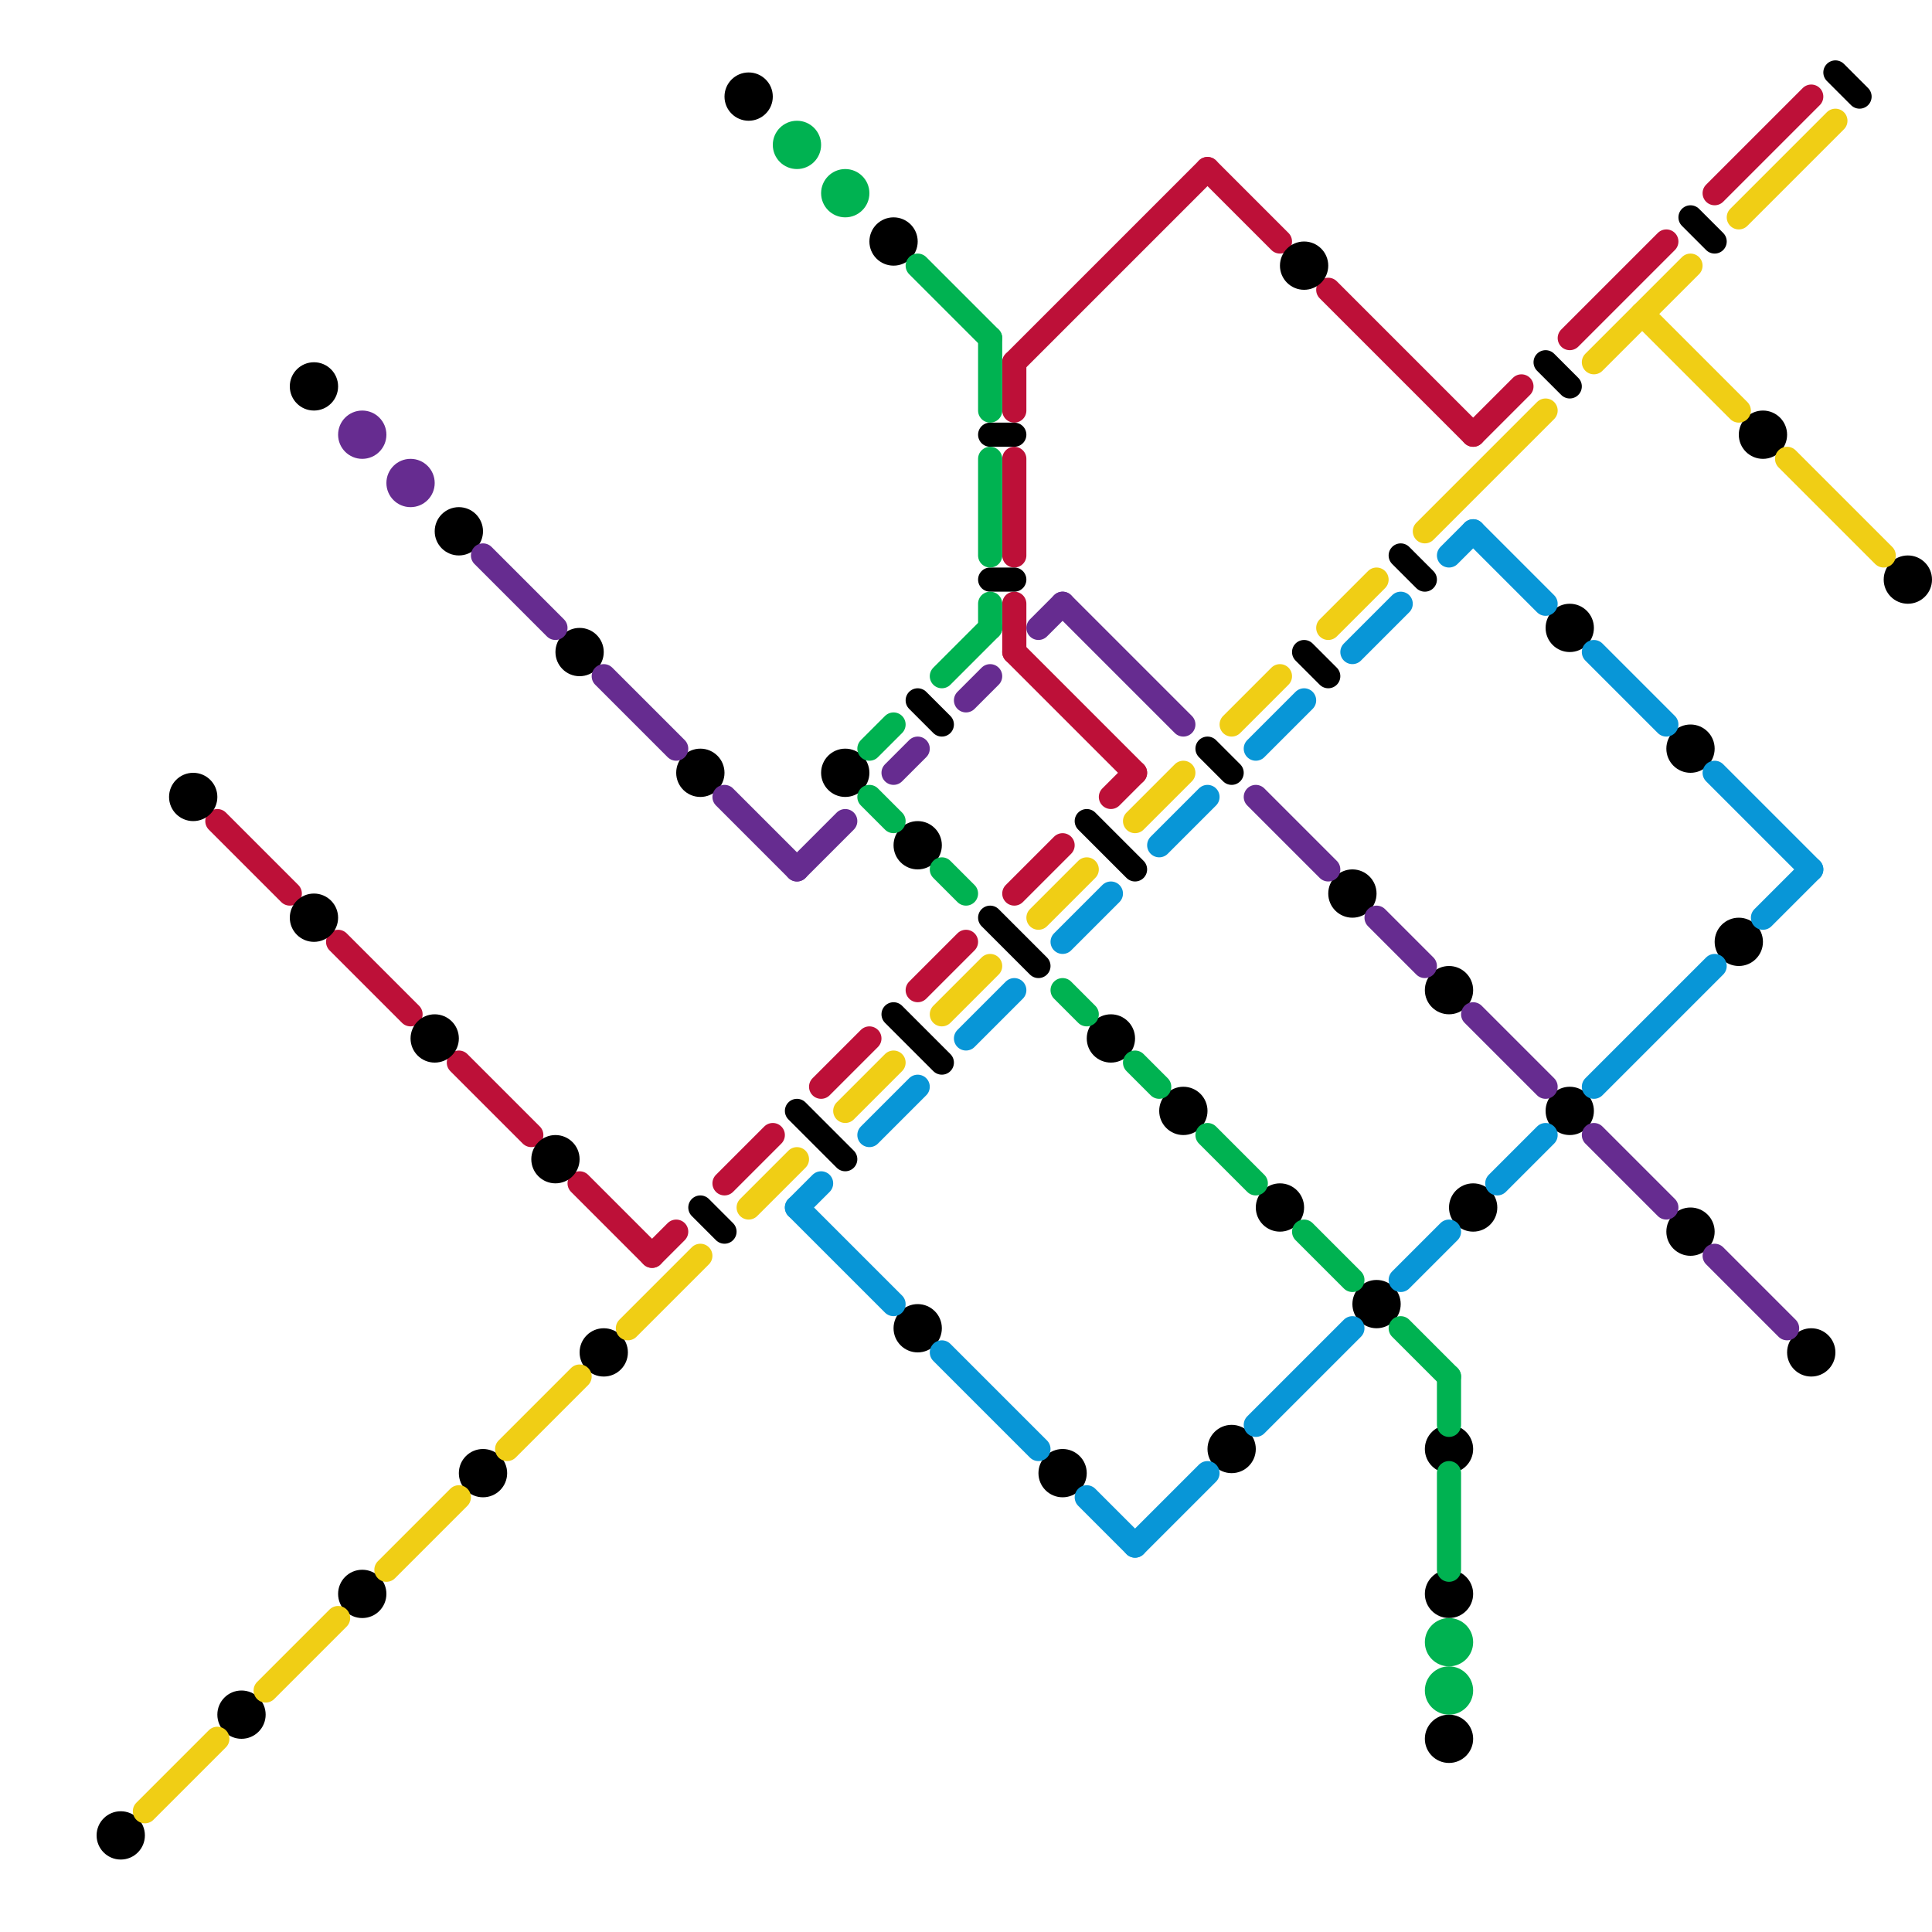 
<svg version="1.1" xmlns="http://www.w3.org/2000/svg" viewBox="0 0 80 80">
<style>line { stroke-width: 1; fill: none; stroke-linecap: round; stroke-linejoin: round; } .c0 { stroke: #bd1038 } .c1 { stroke: #000000 } .c2 { stroke: #f0ce15 } .c3 { stroke: #662c90 } .c4 { stroke: #0896d7 } .c5 { stroke: #00b251 }</style><line class="c0" x1="27" y1="52" x2="28" y2="51"/><line class="c0" x1="14" y1="39" x2="17" y2="42"/><line class="c0" x1="55" y1="12" x2="61" y2="18"/><line class="c0" x1="42" y1="15" x2="50" y2="7"/><line class="c0" x1="42" y1="19" x2="42" y2="23"/><line class="c0" x1="42" y1="37" x2="44" y2="35"/><line class="c0" x1="24" y1="49" x2="27" y2="52"/><line class="c0" x1="19" y1="44" x2="22" y2="47"/><line class="c0" x1="42" y1="15" x2="42" y2="17"/><line class="c0" x1="42" y1="27" x2="47" y2="32"/><line class="c0" x1="46" y1="33" x2="47" y2="32"/><line class="c0" x1="30" y1="49" x2="32" y2="47"/><line class="c0" x1="9" y1="34" x2="12" y2="37"/><line class="c0" x1="65" y1="14" x2="69" y2="10"/><line class="c0" x1="42" y1="25" x2="42" y2="27"/><line class="c0" x1="71" y1="8" x2="75" y2="4"/><line class="c0" x1="38" y1="41" x2="40" y2="39"/><line class="c0" x1="50" y1="7" x2="53" y2="10"/><line class="c0" x1="61" y1="18" x2="63" y2="16"/><line class="c0" x1="34" y1="45" x2="36" y2="43"/><line class="c1" x1="37" y1="42" x2="39" y2="44"/><line class="c1" x1="29" y1="50" x2="30" y2="51"/><line class="c1" x1="33" y1="46" x2="35" y2="48"/><line class="c1" x1="38" y1="29" x2="39" y2="30"/><line class="c1" x1="41" y1="38" x2="43" y2="40"/><line class="c1" x1="58" y1="23" x2="59" y2="24"/><line class="c1" x1="41" y1="18" x2="42" y2="18"/><line class="c1" x1="45" y1="34" x2="47" y2="36"/><line class="c1" x1="50" y1="31" x2="51" y2="32"/><line class="c1" x1="64" y1="15" x2="65" y2="16"/><line class="c1" x1="76" y1="3" x2="77" y2="4"/><line class="c1" x1="41" y1="24" x2="42" y2="24"/><line class="c1" x1="54" y1="27" x2="55" y2="28"/><line class="c1" x1="70" y1="9" x2="71" y2="10"/><circle cx="79" cy="24" r="1" fill="#000000" /><circle cx="24" cy="27" r="1" fill="#000000" /><circle cx="65" cy="46" r="1" fill="#000000" /><circle cx="38" cy="35" r="1" fill="#000000" /><circle cx="29" cy="32" r="1" fill="#000000" /><circle cx="72" cy="39" r="1" fill="#000000" /><circle cx="57" cy="54" r="1" fill="#000000" /><circle cx="25" cy="56" r="1" fill="#000000" /><circle cx="56" cy="37" r="1" fill="#000000" /><circle cx="15" cy="66" r="1" fill="#000000" /><circle cx="53" cy="50" r="1" fill="#000000" /><circle cx="8" cy="33" r="1" fill="#000000" /><circle cx="70" cy="51" r="1" fill="#000000" /><circle cx="31" cy="4" r="1" fill="#000000" /><circle cx="35" cy="32" r="1" fill="#000000" /><circle cx="13" cy="38" r="1" fill="#000000" /><circle cx="75" cy="56" r="1" fill="#000000" /><circle cx="5" cy="76" r="1" fill="#000000" /><circle cx="18" cy="43" r="1" fill="#000000" /><circle cx="49" cy="46" r="1" fill="#000000" /><circle cx="38" cy="55" r="1" fill="#000000" /><circle cx="13" cy="16" r="1" fill="#000000" /><circle cx="23" cy="48" r="1" fill="#000000" /><circle cx="20" cy="61" r="1" fill="#000000" /><circle cx="65" cy="26" r="1" fill="#000000" /><circle cx="54" cy="11" r="1" fill="#000000" /><circle cx="73" cy="18" r="1" fill="#000000" /><circle cx="61" cy="50" r="1" fill="#000000" /><circle cx="60" cy="60" r="1" fill="#000000" /><circle cx="51" cy="60" r="1" fill="#000000" /><circle cx="37" cy="10" r="1" fill="#000000" /><circle cx="46" cy="43" r="1" fill="#000000" /><circle cx="60" cy="66" r="1" fill="#000000" /><circle cx="60" cy="72" r="1" fill="#000000" /><circle cx="44" cy="61" r="1" fill="#000000" /><circle cx="10" cy="71" r="1" fill="#000000" /><circle cx="70" cy="31" r="1" fill="#000000" /><circle cx="19" cy="22" r="1" fill="#000000" /><circle cx="60" cy="41" r="1" fill="#000000" /><line class="c2" x1="6" y1="75" x2="9" y2="72"/><line class="c2" x1="26" y1="55" x2="29" y2="52"/><line class="c2" x1="39" y1="42" x2="41" y2="40"/><line class="c2" x1="35" y1="46" x2="37" y2="44"/><line class="c2" x1="74" y1="19" x2="78" y2="23"/><line class="c2" x1="51" y1="30" x2="53" y2="28"/><line class="c2" x1="66" y1="15" x2="70" y2="11"/><line class="c2" x1="21" y1="60" x2="24" y2="57"/><line class="c2" x1="43" y1="38" x2="45" y2="36"/><line class="c2" x1="59" y1="22" x2="64" y2="17"/><line class="c2" x1="11" y1="70" x2="14" y2="67"/><line class="c2" x1="47" y1="34" x2="49" y2="32"/><line class="c2" x1="55" y1="26" x2="57" y2="24"/><line class="c2" x1="68" y1="13" x2="72" y2="17"/><line class="c2" x1="16" y1="65" x2="19" y2="62"/><line class="c2" x1="72" y1="9" x2="76" y2="5"/><line class="c2" x1="31" y1="50" x2="33" y2="48"/><line class="c3" x1="37" y1="32" x2="38" y2="31"/><line class="c3" x1="57" y1="38" x2="59" y2="40"/><line class="c3" x1="40" y1="29" x2="41" y2="28"/><line class="c3" x1="52" y1="33" x2="55" y2="36"/><line class="c3" x1="30" y1="33" x2="33" y2="36"/><line class="c3" x1="71" y1="52" x2="74" y2="55"/><line class="c3" x1="44" y1="25" x2="49" y2="30"/><line class="c3" x1="43" y1="26" x2="44" y2="25"/><line class="c3" x1="66" y1="47" x2="69" y2="50"/><line class="c3" x1="33" y1="36" x2="35" y2="34"/><line class="c3" x1="61" y1="42" x2="64" y2="45"/><line class="c3" x1="20" y1="23" x2="23" y2="26"/><line class="c3" x1="25" y1="28" x2="28" y2="31"/><circle cx="15" cy="18" r="1" fill="#662c90" /><circle cx="17" cy="20" r="1" fill="#662c90" /><line class="c4" x1="58" y1="53" x2="60" y2="51"/><line class="c4" x1="48" y1="35" x2="50" y2="33"/><line class="c4" x1="33" y1="50" x2="34" y2="49"/><line class="c4" x1="61" y1="22" x2="64" y2="25"/><line class="c4" x1="71" y1="32" x2="75" y2="36"/><line class="c4" x1="33" y1="50" x2="37" y2="54"/><line class="c4" x1="60" y1="23" x2="61" y2="22"/><line class="c4" x1="44" y1="39" x2="46" y2="37"/><line class="c4" x1="66" y1="45" x2="71" y2="40"/><line class="c4" x1="62" y1="49" x2="64" y2="47"/><line class="c4" x1="52" y1="31" x2="54" y2="29"/><line class="c4" x1="39" y1="56" x2="43" y2="60"/><line class="c4" x1="66" y1="27" x2="69" y2="30"/><line class="c4" x1="36" y1="47" x2="38" y2="45"/><line class="c4" x1="47" y1="64" x2="50" y2="61"/><line class="c4" x1="45" y1="62" x2="47" y2="64"/><line class="c4" x1="56" y1="27" x2="58" y2="25"/><line class="c4" x1="73" y1="38" x2="75" y2="36"/><line class="c4" x1="52" y1="59" x2="56" y2="55"/><line class="c4" x1="40" y1="43" x2="42" y2="41"/><line class="c5" x1="54" y1="51" x2="56" y2="53"/><line class="c5" x1="60" y1="61" x2="60" y2="65"/><line class="c5" x1="47" y1="44" x2="48" y2="45"/><line class="c5" x1="58" y1="55" x2="60" y2="57"/><line class="c5" x1="41" y1="25" x2="41" y2="26"/><line class="c5" x1="50" y1="47" x2="52" y2="49"/><line class="c5" x1="39" y1="36" x2="40" y2="37"/><line class="c5" x1="41" y1="19" x2="41" y2="23"/><line class="c5" x1="36" y1="33" x2="37" y2="34"/><line class="c5" x1="38" y1="11" x2="41" y2="14"/><line class="c5" x1="39" y1="28" x2="41" y2="26"/><line class="c5" x1="60" y1="57" x2="60" y2="59"/><line class="c5" x1="36" y1="31" x2="37" y2="30"/><line class="c5" x1="41" y1="14" x2="41" y2="17"/><line class="c5" x1="44" y1="41" x2="45" y2="42"/><circle cx="35" cy="8" r="1" fill="#00b251" /><circle cx="60" cy="70" r="1" fill="#00b251" /><circle cx="33" cy="6" r="1" fill="#00b251" /><circle cx="60" cy="68" r="1" fill="#00b251" />


</svg>

